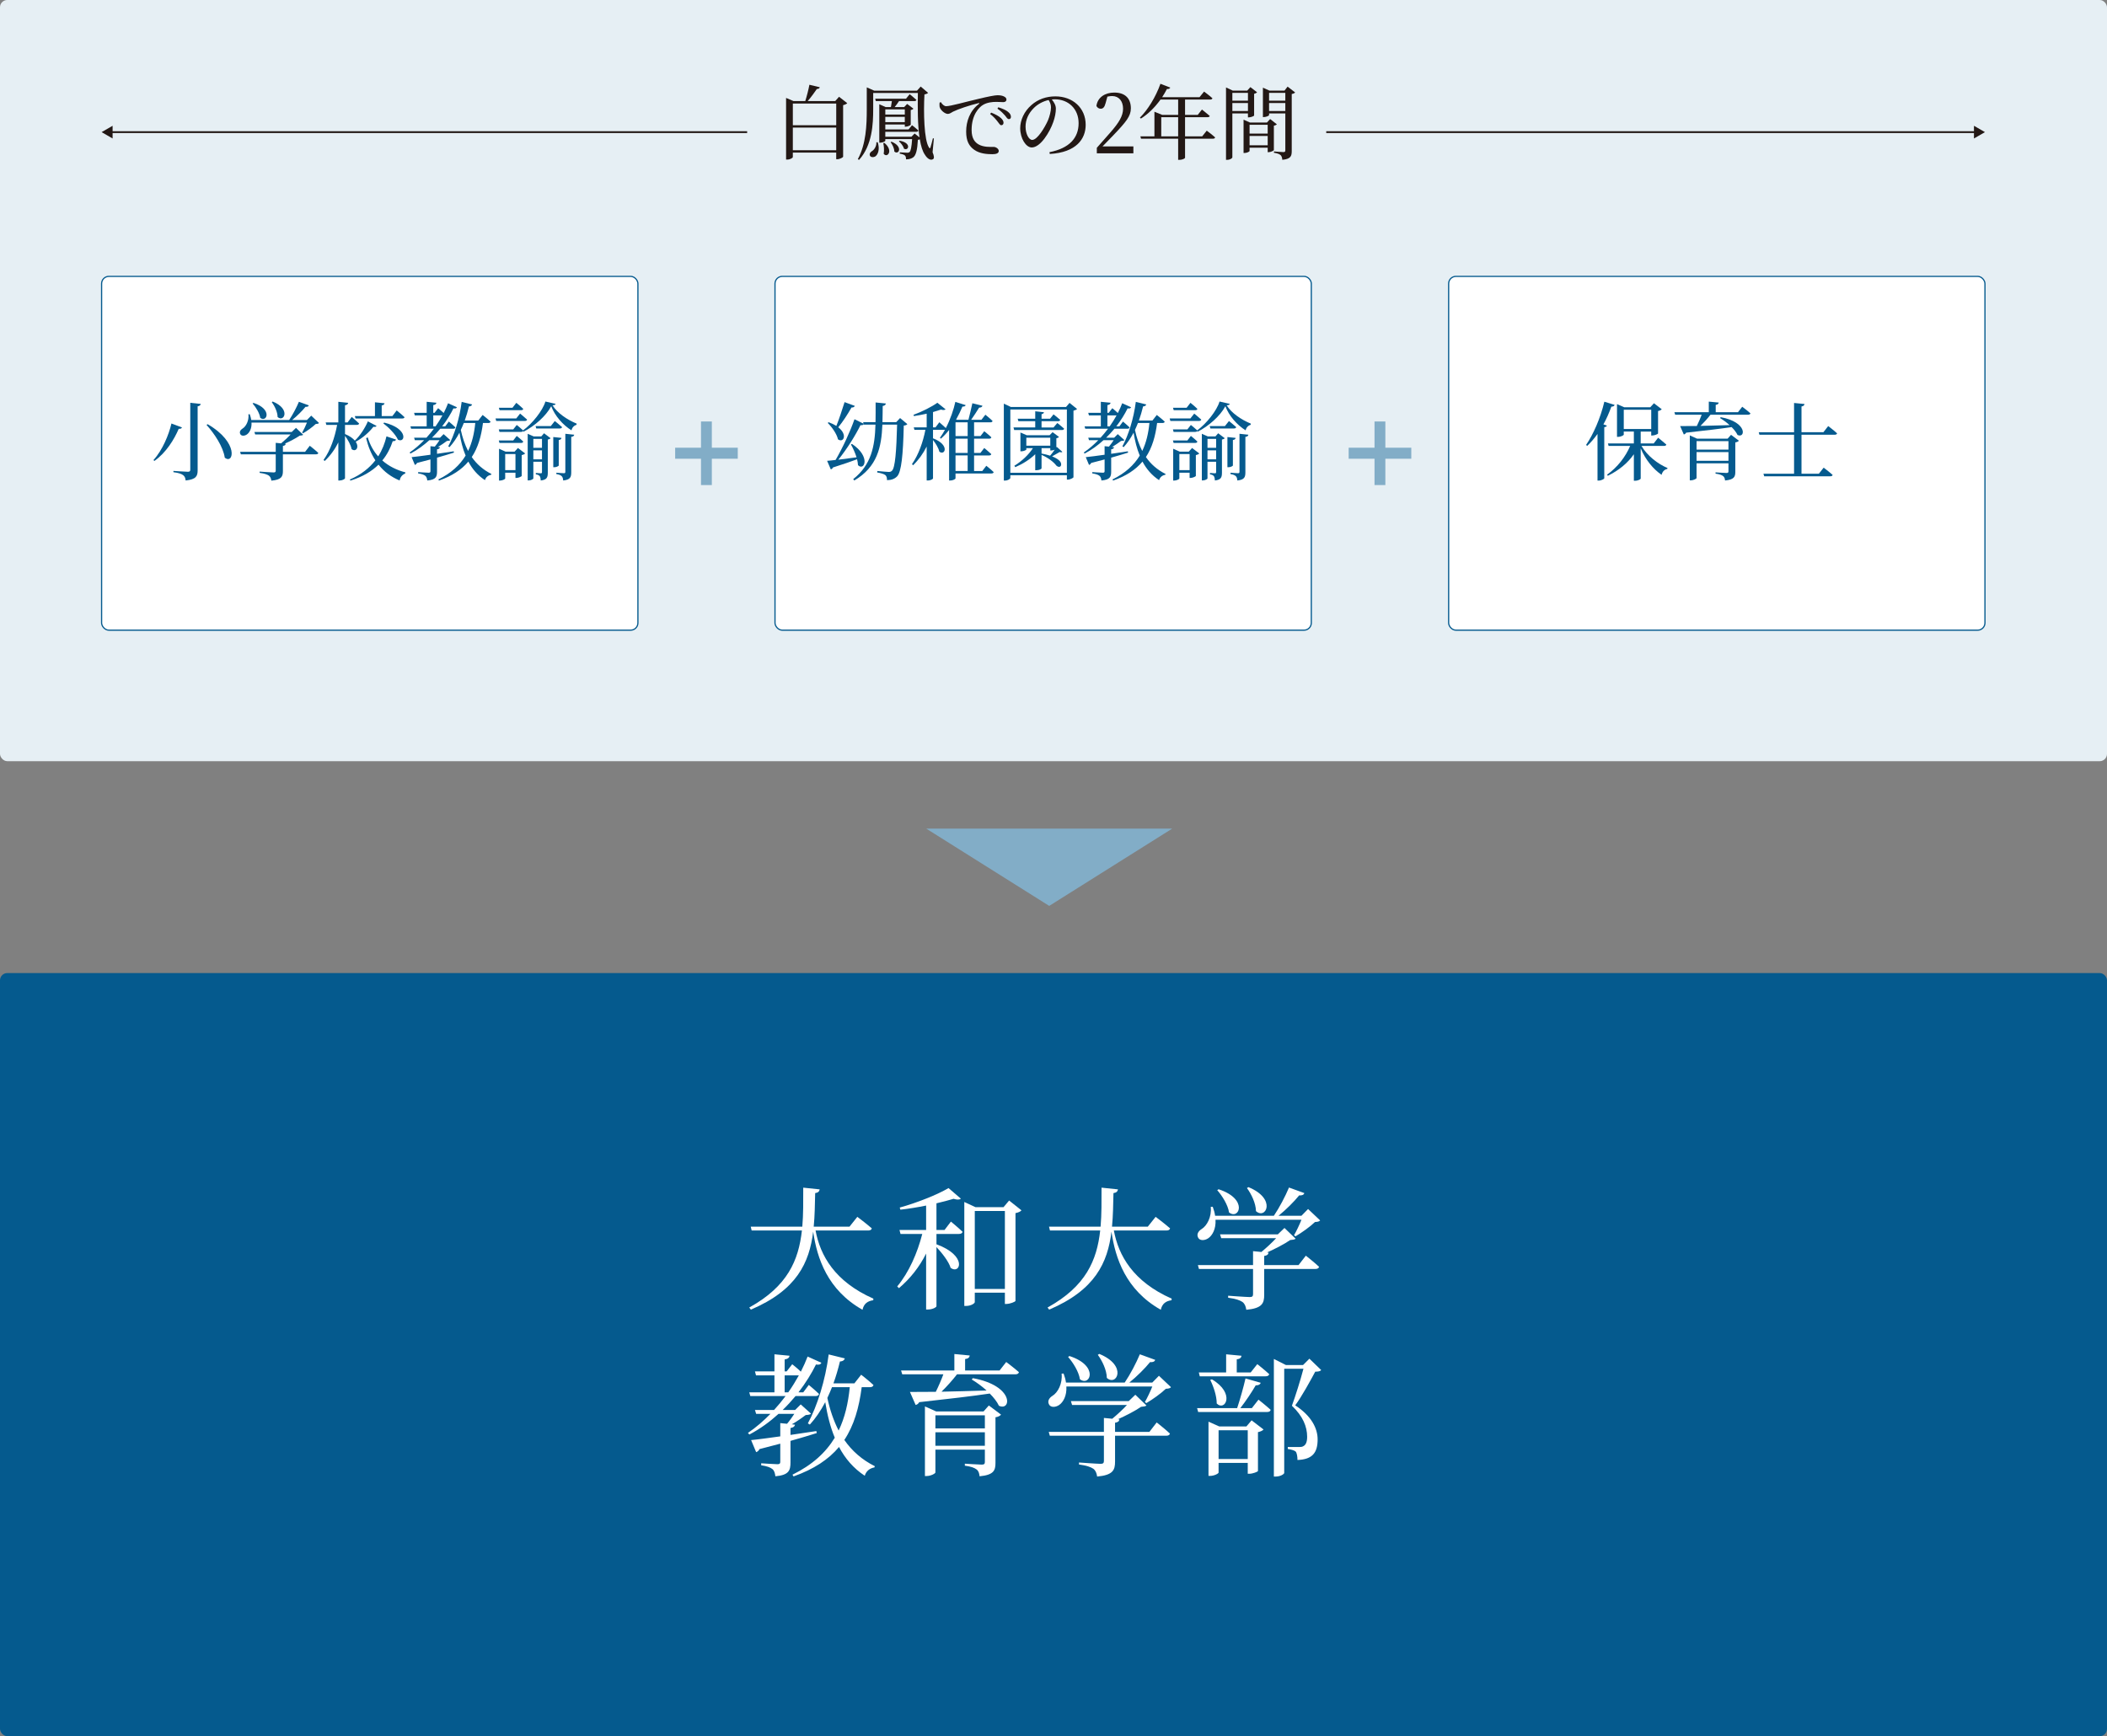 <?xml version="1.0" encoding="UTF-8"?><svg id="b" xmlns="http://www.w3.org/2000/svg" width="492.68" height="406.005" viewBox="0 0 492.68 406.005"><rect x="0" y="0" width="492.68" height="406.005" fill="#808080" stroke="none"/><g id="c"><rect width="492.68" height="178.005" rx="1.701" ry="1.701" style="fill:#e6eff4;"/><rect y="227.55" width="492.68" height="178.456" rx="1.701" ry="1.701" style="fill:#055a8e;"/><path d="M190.703,287.754c1.085,5.828,4.465,11.937,13.519,15.937l-.031.372c-1.333.186-2.201.807-2.512,2.232-8.186-4.62-10.635-12.062-11.534-18.263-.898,7.256-3.813,13.643-14.572,18.231l-.372-.496c8.96-4.961,11.534-11.038,12.31-18.014h-11.752l-.217-.899h12.062c.248-2.884.217-5.953.217-9.116l3.845.403c-.093.465-.341.775-1.055.868-.062,2.697-.093,5.302-.341,7.845h8.372l1.829-2.295s2.14,1.612,3.38,2.698c-.062.341-.403.496-.807.496h-12.34Z" style="fill:#fff;"/><path d="M222.354,285.676s1.674,1.364,2.729,2.388c-.094.341-.403.496-.838.496h-5.271v2.419c7.349,2.697,5.55,7.162,3.317,5.519-.465-1.52-2.016-3.473-3.317-4.868v13.829c0,.217-.837.774-2.046.774h-.373v-13.084c-1.55,3.101-3.689,5.829-6.355,8.093l-.403-.403c2.76-3.317,4.713-7.813,5.86-12.278h-5.085l-.248-.931h6.231v-5.705c-1.984.403-4.062.744-6.015.962l-.155-.496c3.969-1.085,8.93-3.069,11.41-4.558l2.884,2.48c-.31.278-.899.278-1.705.03-1.147.341-2.512.714-4,1.055v6.231h1.892l1.488-1.953ZM238.849,283.041c-.218.278-.744.526-1.396.65v20.526c-.062.217-1.271.713-2.14.713h-.341v-2.636h-7.038v2.201c0,.311-.899.899-2.016.899h-.435v-24.309l2.605,1.21h6.572l1.303-1.551,2.884,2.295ZM234.973,301.427v-18.231h-7.038v18.231h7.038Z" style="fill:#fff;"/><path d="M260.453,287.754c1.085,5.828,4.465,11.937,13.519,15.937l-.031.372c-1.333.186-2.201.807-2.512,2.232-8.186-4.62-10.635-12.062-11.534-18.263-.898,7.256-3.813,13.643-14.572,18.231l-.372-.496c8.96-4.961,11.534-11.038,12.31-18.014h-11.752l-.217-.899h12.062c.248-2.884.217-5.953.217-9.116l3.845.403c-.093.465-.341.775-1.055.868-.062,2.697-.093,5.302-.341,7.845h8.372l1.829-2.295s2.14,1.612,3.38,2.698c-.062.341-.403.496-.807.496h-12.34Z" style="fill:#fff;"/><path d="M308.691,285.397c-.248.279-.589.342-1.209.373-1.086,1.054-3.101,2.511-4.559,3.348l-.341-.248c.559-.961,1.271-2.449,1.736-3.627h-20.092c.124,2.17-.744,3.658-1.674,4.31-.899.62-2.077.62-2.419-.187-.372-.774.124-1.488.807-1.922,1.302-.775,2.418-2.914,2.17-5.209l.465-.031c.279.744.466,1.457.559,2.108h13.735c1.303-1.922,2.698-4.589,3.535-6.604l3.597,1.303c-.124.372-.496.589-1.209.527-1.179,1.457-3.039,3.317-4.838,4.774h5.364l1.551-1.581,2.821,2.666ZM305.343,293.645s1.953,1.52,3.101,2.604c-.093.341-.403.496-.807.496h-12.029v6.046c0,1.984-.466,3.163-4.187,3.504-.124-.807-.341-1.396-.899-1.829-.619-.403-1.519-.744-3.348-.992v-.466s4.247.311,5.054.311c.589,0,.774-.186.774-.682v-5.892h-12.65l-.248-.899h12.898v-3.256l1.954.187c1.116-.931,2.48-2.171,3.441-3.225h-12.837l-.278-.899h13.519l1.55-1.488,2.604,2.512c-.248.217-.62.248-1.271.311-1.333.93-3.503,2.046-5.426,2.914l.372.031c-.062.434-.372.682-1.022.775v2.139h8.03l1.705-2.201ZM284.941,278.111c7.007,2.264,4.836,7.256,2.449,5.427-.248-1.736-1.582-3.876-2.76-5.209l.311-.218ZM291.917,277.614c6.697,2.729,4.062,7.689,1.768,5.612-.031-1.86-1.085-4-2.108-5.395l.341-.218Z" style="fill:#fff;"/><path d="M190.982,335.125c-1.675.526-3.69,1.146-6.14,1.829v5.022c0,1.892-.372,2.977-3.534,3.256-.094-.713-.248-1.303-.683-1.674-.496-.403-1.24-.683-2.636-.899v-.466s3.193.218,3.814.218c.496,0,.65-.155.65-.559v-4.247c-1.488.402-3.101.806-4.867,1.271-.155.372-.466.62-.775.714l-1.179-2.822c1.427-.124,3.876-.465,6.821-.868v-3.101l1.582.155c.619-.713,1.209-1.581,1.705-2.325h-3.689c-2.016,1.829-4.279,3.504-6.822,4.837l-.341-.372c1.892-1.271,3.659-2.822,5.271-4.465h-3.349l-.279-.899h4.465c.961-1.054,1.86-2.14,2.697-3.256h-8.247l-.248-.868h5.891v-3.969h-4.31l-.248-.93h4.558v-4l3.535.341c-.062.435-.372.744-1.147.868v2.791h.465l1.303-1.675s1.116.868,2.016,1.736c.619-1.209,1.146-2.388,1.581-3.534l3.225,1.457c-.187.372-.496.527-1.271.403-1.023,2.077-2.388,4.31-4.093,6.511h1.116l1.302-1.736s1.488,1.24,2.388,2.108c-.062.341-.372.496-.774.496h-4.713c-.931,1.116-1.923,2.202-3.008,3.256h2.914l1.303-1.302,2.418,2.17c-.248.217-.62.279-1.24.311-.868.65-2.046,1.488-3.256,2.17l.744.093c-.093.435-.371.651-1.054.775v1.612c1.923-.279,3.969-.589,6.046-.899l.094.466ZM184.315,325.606c.931-1.302,1.736-2.635,2.48-3.969h-3.317v3.969h.837ZM201.493,324.397c-.62,4.806-1.799,8.93-4.062,12.34,1.767,2.543,4.092,4.62,7.131,6.14l-.093.279c-1.116.217-1.923.837-2.264,1.953-2.636-1.736-4.589-4.03-6.015-6.729-2.419,2.884-5.83,5.179-10.636,6.884l-.248-.403c4.651-2.294,7.782-5.178,9.892-8.65-1.055-2.512-1.736-5.302-2.232-8.31-1.055,2.016-2.264,3.782-3.598,5.24l-.465-.279c2.201-4.062,4.093-10.077,4.868-16.123l3.782.93c-.123.372-.434.683-1.146.713-.435,1.768-.931,3.504-1.52,5.116h4.898l1.582-2.015s1.798,1.395,2.883,2.418c-.093.341-.402.496-.837.496h-1.922ZM194.548,324.397c-.341.868-.714,1.705-1.085,2.512.589,2.76,1.457,5.333,2.635,7.627,1.457-3.008,2.232-6.387,2.604-10.139h-4.154Z" style="fill:#fff;"/><path d="M235.283,318.506s1.829,1.363,2.977,2.387c-.094.342-.403.496-.838.496h-13.643c-1.054,1.364-2.418,2.884-3.627,4.062,3.1-.062,6.728-.155,10.541-.279-1.115-1.023-2.387-1.923-3.473-2.574l.279-.31c9.768,1.798,8.961,7.813,6.077,6.449-.434-.931-1.209-1.923-2.14-2.853-3.938.589-9.239,1.209-16.494,2.016-.187.372-.527.589-.838.65l-1.333-3.038c1.396,0,3.504,0,6.046-.031.62-1.24,1.303-2.821,1.768-4.093h-9.611l-.279-.898h12.464v-3.846l3.597.342c-.062.434-.341.744-1.085.837v2.667h8.062l1.551-1.984ZM231.221,328.676l2.853,2.139c-.186.248-.651.527-1.302.62v10.666c0,1.768-.403,2.821-3.721,3.132-.062-.713-.248-1.271-.713-1.612-.496-.372-1.271-.683-2.729-.868v-.465s3.255.217,3.969.217c.589,0,.713-.217.713-.62v-2.884h-11.565v5.333c0,.248-1.054.837-2.077.837h-.372v-16.277l2.636,1.178h11.068l1.24-1.395ZM218.726,330.97v3.069h11.565v-3.069h-11.565ZM230.291,338.102v-3.163h-11.565v3.163h11.565Z" style="fill:#fff;"/><path d="M273.816,324.397c-.248.279-.589.341-1.209.372-1.086,1.054-3.101,2.512-4.559,3.349l-.341-.248c.559-.961,1.271-2.449,1.736-3.628h-20.092c.124,2.171-.744,3.659-1.674,4.31-.899.621-2.077.621-2.419-.186-.372-.775.124-1.488.807-1.922,1.302-.775,2.418-2.915,2.17-5.209l.465-.031c.279.744.466,1.457.559,2.108h13.735c1.303-1.923,2.698-4.589,3.535-6.604l3.597,1.303c-.124.371-.496.589-1.209.526-1.179,1.458-3.039,3.317-4.838,4.775h5.364l1.551-1.581,2.821,2.666ZM270.468,332.645s1.953,1.519,3.101,2.604c-.093.342-.403.496-.807.496h-12.029v6.047c0,1.984-.466,3.162-4.187,3.504-.124-.807-.341-1.396-.899-1.83-.619-.402-1.519-.744-3.348-.992v-.465s4.247.311,5.054.311c.589,0,.774-.187.774-.683v-5.892h-12.65l-.248-.898h12.898v-3.256l1.954.186c1.116-.93,2.48-2.17,3.441-3.225h-12.837l-.278-.898h13.519l1.55-1.488,2.604,2.512c-.248.217-.62.248-1.271.31-1.333.931-3.503,2.046-5.426,2.915l.372.03c-.062.435-.372.683-1.022.775v2.14h8.03l1.705-2.201ZM250.066,317.111c7.007,2.263,4.836,7.255,2.449,5.426-.248-1.736-1.582-3.876-2.76-5.209l.311-.217ZM257.042,316.614c6.697,2.729,4.062,7.689,1.768,5.612-.031-1.861-1.085-4-2.108-5.396l.341-.217Z" style="fill:#fff;"/><path d="M294.273,327.311s1.768,1.396,2.853,2.388c-.093.341-.372.496-.806.496h-16.154l-.248-.899h9.363c.683-2.046,1.488-4.898,1.954-6.945l3.565,1.023c-.124.372-.527.62-1.178.59-.899,1.55-2.264,3.627-3.598,5.332h2.698l1.55-1.984ZM280.321,320.955h6.387v-4.248l3.597.341c-.062.435-.341.744-1.116.837v3.07h3.256l1.55-1.953s1.736,1.363,2.791,2.355c-.093.342-.403.496-.837.496h-15.41l-.217-.898ZM292.661,332.149l2.791,2.139c-.187.248-.683.496-1.303.62v9.085c-.03.186-1.24.651-2.015.651h-.373v-2.543h-6.82v2.264c0,.217-.992.775-1.984.775h-.373v-12.682l2.512,1.116h6.356l1.209-1.426ZM283.391,322.568c5.55,3.286,3.069,7.597,1.116,5.643,0-1.829-.775-4.03-1.52-5.519l.403-.124ZM291.762,341.201v-6.728h-6.82v6.728h6.82ZM308.939,320.397c-.248.279-.682.372-1.396.372-1.116,2.077-3.162,5.829-4.682,7.876,3.813,2.48,5.24,5.395,5.24,7.969,0,3.1-1.21,4.682-4.713,4.806,0-.744-.124-1.644-.435-1.984-.279-.248-.992-.466-1.829-.589v-.466h2.821c.342,0,.527-.03.807-.186.558-.279.898-.931.898-2.202,0-2.355-.992-4.836-3.565-7.255.775-2.108,2.016-6.015,2.698-8.65h-4.496v24.37c0,.217-.807.838-2.016.838h-.403v-27.503l2.821,1.427h4l1.488-1.488,2.76,2.666Z" style="fill:#fff;"/><polygon points="245.34 211.846 274.091 193.777 216.589 193.777 245.34 211.846" style="fill:#82adc7;"/><path d="M198.117,24.133c-.17.171-.512.361-.969.456v12.082c-.037.133-.778.569-1.387.569h-.228v-1.557h-10.145v1.045c0,.189-.608.588-1.311.588h-.267v-14.418l1.729.74h2.756c.36-1.121.76-2.697.969-3.818l2.432.589c-.058.228-.285.399-.685.399-.551.797-1.349,1.918-2.146,2.83h6.44l.893-1.007,1.918,1.501ZM185.39,24.209v5.072h10.145v-5.072h-10.145ZM195.534,35.133v-5.301h-10.145v5.301h10.145Z" style="fill:#231815;"/><path d="M218.068,35.608c.36.873.417,1.405.113,1.614-.646.399-1.406-.209-1.9-1.026-.569-.797-.949-2.07-1.196-3.609-.133.058-.266.076-.456.115-.133,2.412-.455,3.628-1.102,4.103-.438.304-1.007.476-1.672.456,0-.38-.038-.703-.266-.912-.209-.189-.684-.342-1.197-.418v-.304c.532.038,1.425.095,1.748.095.247,0,.38-.037.531-.152.285-.227.494-1.215.608-3.039h-6.269v.381c0,.133-.57.455-1.178.455h-.229v-8.985l1.501.665h1.216c.076-.418.171-.969.229-1.406h-3.762l-.133-.551h7.199l.855-1.064s.969.761,1.576,1.33c-.057.19-.229.285-.494.285h-3.571c-.304.475-.684,1.007-1.026,1.406h2.223l.703-.741,1.482,1.12c-.096.115-.342.248-.646.305v3.438c-.019.114-.684.456-1.158.456h-.229v-.514h-4.559v1.16h5.433l.817-.988s.931.703,1.5,1.234c-.057.209-.228.305-.494.305h-7.256v1.158h6.117l.74-.76,1.141.912c-.438-2.964-.438-6.84-.381-10.392h-10.448v3.761c0,3.516-.209,8.454-3.306,11.893l-.285-.171c1.919-3.552,2.09-7.864,2.09-11.702v-5.092l1.748.779h9.992l.874-.969,1.729,1.482c-.134.133-.418.284-.855.36-.229,4.104-.114,10.733,1.083,12.443.133.228.228.209.323-.058.228-.722.398-1.443.569-2.127l.228.037-.303,3.23ZM205.244,33.271c.514,1.634.076,2.792-.513,3.268-.399.284-1.102.304-1.311-.134-.171-.418.058-.816.475-1.062.552-.324,1.083-1.197,1.026-2.071h.322ZM206.783,33.404c2.223,1.823.684,3.647-.152,2.564.152-.817.058-1.823-.095-2.488l.247-.076ZM207.012,25.576v1.217h4.559v-1.217h-4.559ZM211.57,28.559v-1.234h-4.559v1.234h4.559ZM208.475,33.137c2.811,1.16,1.652,3.211.646,2.299,0-.721-.437-1.633-.874-2.184l.229-.115ZM210.374,32.91c2.906.512,2.014,2.525.987,1.842-.133-.589-.703-1.311-1.178-1.709l.19-.133Z" style="fill:#231815;"/><path d="M220.008,23.886c.285.494.779.95,1.217.95,1.045,0,4.445-.988,7.637-1.729,2.127-.514,3.762-.836,4.389-.836.531,0,1.063.076,1.424.246.438.19.666.438.666.779,0,.322-.267.589-.742.589-.418,0-.987-.058-1.652-.058-.893,0-2.166.115-3.153.742-.798.493-2.603,2.203-2.603,5.832,0,2.108.874,2.925,1.615,3.361,1.196.703,2.83.59,3.533.59.513,0,1.196.418,1.196.949,0,.57-.626.76-1.501.76-1.196,0-2.944-.113-4.217-1.025-1.216-.855-1.9-2.052-1.9-4.274,0-2.374.855-4.845,3.002-6.478.133-.096.114-.209-.095-.172-2.147.514-4.825,1.426-5.966,1.995-.379.19-.778.532-1.215.532-.741,0-1.805-.95-1.938-1.691-.058-.342-.02-.664,0-.949l.303-.114ZM231.768,26.336c.969.381,1.767.799,2.279,1.273.438.398.608.74.608,1.102,0,.342-.209.57-.532.57-.285,0-.494-.399-.873-.874-.381-.494-.894-1.121-1.729-1.748l.247-.323ZM233.439,25.082c.988.324,1.785.666,2.261,1.064.493.398.684.76.684,1.178,0,.342-.171.531-.493.531-.324,0-.532-.398-.912-.873-.418-.456-.855-.95-1.748-1.576l.209-.324Z" style="fill:#231815;"/><path d="M245.392,35.588c4.692-.912,6.819-3.362,6.819-6.781,0-3.4-2.432-5.586-5.565-5.586-.228,0-.456.02-.703.038.494.608.95,1.349.95,2.128,0,.931-.209,2.052-.607,3.153-.799,2.317-2.983,5.946-5.035,5.946-1.349,0-2.697-2.109-2.697-4.502,0-1.862.912-3.934,2.621-5.414,1.539-1.369,3.496-2.033,5.604-2.033,4.046,0,7.086,2.697,7.086,6.648,0,3.268-2.146,6.459-8.396,6.82l-.076-.418ZM245.201,23.392c-1.291.285-2.564.95-3.514,1.919-1.178,1.197-1.881,2.66-1.881,4.293,0,1.729.779,3.115,1.558,3.115,1.196,0,2.926-2.887,3.667-4.539.398-.969.721-2.166.721-3.078,0-.665-.228-1.197-.551-1.71Z" style="fill:#231815;"/><path d="M265.019,34.239v1.614h-8.549v-1.291c1.14-1.273,2.241-2.527,3.153-3.572,2.033-2.317,2.982-3.895,2.982-5.566,0-1.785-.987-2.963-2.545-2.963-.305,0-.684.038-1.121.133l-.418,1.52c-.247.969-.607,1.311-1.141,1.311-.436,0-.797-.246-1.006-.645.285-2.09,2.108-3.135,4.18-3.135,2.678,0,3.875,1.52,3.875,3.686,0,1.805-1.064,3.134-4.18,6.383-.551.57-1.481,1.539-2.451,2.526h7.22Z" style="fill:#231815;"/><path d="M282.174,30.554s1.234.912,1.957,1.577c-.038.209-.247.304-.494.304h-6.535v4.464c0,.114-.513.476-1.33.476h-.284v-4.939h-8.683l-.151-.551h3.286v-5.757l1.824.741h3.724v-3.591h-4.122c-1.35,1.881-2.926,3.4-4.579,4.445l-.247-.209c1.786-1.766,3.686-4.768,4.807-7.922l2.299.894c-.096.209-.342.38-.779.323-.342.664-.722,1.311-1.121,1.918h8.739l1.063-1.311s1.178.855,1.957,1.559c-.057.209-.247.303-.531.303h-5.871v3.591h2.964l.987-1.253s1.121.873,1.824,1.5c-.038.189-.247.285-.513.285h-5.263v4.483h4.009l1.063-1.33ZM275.487,31.884v-4.483h-3.952v4.483h3.952Z" style="fill:#231815;"/><path d="M288.161,26.527v10.259c0,.209-.513.589-1.216.589h-.266v-16.927l1.576.74h3.382l.741-.816,1.576,1.216c-.113.114-.38.285-.703.343v5.091c-.019.114-.74.418-1.215.418h-.229v-.912h-3.647ZM288.161,21.721v1.823h3.647v-1.823h-3.647ZM291.809,25.957v-1.862h-3.647v1.862h3.647ZM298.571,29.072c-.095.113-.38.266-.702.322v5.699c-.02.133-.723.494-1.217.494h-.228v-1.045h-4.236v.76c0,.152-.608.475-1.178.475h-.228v-7.788l1.5.665h3.971l.74-.816,1.577,1.234ZM292.188,29.186v2.053h4.236v-2.053h-4.236ZM296.425,33.973v-2.184h-4.236v2.184h4.236ZM302.846,21.625c-.113.133-.418.305-.798.361v13.336c0,1.178-.228,1.861-2.204,2.052-.037-.476-.151-.854-.398-1.103-.285-.228-.703-.418-1.558-.551v-.304s1.823.151,2.223.151c.342,0,.437-.133.437-.418v-8.624h-3.799v.399c0,.133-.646.455-1.254.455h-.189v-6.877l1.52.684h3.533l.722-.93,1.767,1.367ZM296.748,21.721v1.823h3.799v-1.823h-3.799ZM300.547,25.957v-1.862h-3.799v1.862h3.799Z" style="fill:#231815;"/><path d="M157.588,104.414h6.042v-6.132h3.103v6.132h6.062v3.148h-6.062v6.153h-3.103v-6.153h-6.042v-3.148Z" style="fill:#82adc7; stroke:#e6eff4; stroke-miterlimit:10; stroke-width:.567px;"/><path d="M315.077,104.414h6.042v-6.132h3.103v6.132h6.062v3.148h-6.062v6.153h-3.103v-6.153h-6.042v-3.148Z" style="fill:#82adc7; stroke:#e6eff4; stroke-miterlimit:10; stroke-width:.567px;"/><rect x="23.759" y="64.63" width="125.404" height="82.737" rx="1.701" ry="1.701" style="fill:#fff;"/><rect x="23.759" y="64.63" width="125.404" height="82.737" rx="1.701" ry="1.701" style="fill:none; stroke:#055a8e; stroke-miterlimit:10; stroke-width:.283px;"/><path d="M42.552,99.961c-.101.22-.28.34-.761.319-1.04,2.44-2.92,5.562-5.701,7.522l-.199-.221c2.1-2.301,3.58-5.901,4.2-8.542l2.461.921ZM46.933,94.459c-.06.301-.24.48-.72.561v14.963c0,1.32-.32,2.121-2.801,2.381-.061-.58-.221-.98-.601-1.261-.42-.3-1.021-.521-2.261-.68v-.3s2.841.199,3.381.199c.42,0,.561-.14.561-.48v-15.643l2.44.26ZM52.554,107.022c-.36-2.54-2.44-5.641-4.261-7.661l.26-.16c7.402,4.301,6.062,9.522,4.001,7.821Z" style="fill:#055a8e;"/><path d="M74.594,98.92c-.16.18-.38.221-.779.24-.701.68-2.001,1.621-2.941,2.16l-.22-.16c.36-.619.82-1.58,1.12-2.34h-12.963c.08,1.4-.48,2.36-1.08,2.78-.58.4-1.34.4-1.561-.12-.24-.5.08-.96.521-1.24.84-.5,1.56-1.881,1.4-3.36l.3-.021c.18.48.301.94.36,1.361h8.862c.84-1.24,1.74-2.961,2.279-4.262l2.32.84c-.079.24-.319.381-.779.34-.76.941-1.961,2.141-3.121,3.082h3.461l1-1.021,1.82,1.721ZM72.434,104.241s1.26.98,2,1.681c-.06.22-.26.32-.52.32h-7.762v3.9c0,1.28-.301,2.041-2.701,2.26-.08-.52-.22-.899-.58-1.18-.399-.26-.979-.48-2.16-.641v-.299s2.74.199,3.261.199c.38,0,.501-.119.501-.439v-3.801h-8.162l-.16-.58h8.322v-2.102l1.26.121c.72-.601,1.6-1.4,2.221-2.081h-8.282l-.181-.58h8.723l1-.96,1.681,1.62c-.16.14-.4.16-.82.2-.86.6-2.261,1.32-3.501,1.881l.24.02c-.04.279-.24.439-.66.5v1.381h5.182l1.1-1.421ZM59.272,94.219c4.521,1.461,3.12,4.682,1.58,3.501-.16-1.12-1.021-2.501-1.781-3.36l.201-.141ZM63.772,93.899c4.321,1.762,2.621,4.962,1.141,3.621-.02-1.199-.7-2.58-1.36-3.48l.22-.141Z" style="fill:#055a8e;"/><path d="M88.053,99.6c-.12.181-.28.281-.74.201-.9,1.18-2.44,2.6-4.141,3.5.92,1.361,0,2.501-.961,1.721-.18-1-.899-2.24-1.54-3.101v9.901c0,.201-.64.541-1.24.541h-.319v-8.902c-.801,1.621-1.861,3.081-3.182,4.342l-.279-.24c1.62-2.261,2.62-5.222,3.18-8.202h-2.52l-.16-.58h2.961v-4.821l2.3.24c-.06.3-.22.5-.74.58v4.001h.601l.98-1.28s1.06.9,1.72,1.54c-.06.22-.26.32-.54.32h-2.761v2.14c1.12.461,1.86,1.021,2.301,1.541,1.3-1.221,2.48-3.141,3.04-4.501l2.041,1.06ZM92.613,102.801c-.119.28-.38.4-.779.36-.521,1.58-1.281,3.12-2.441,4.521,1.541,1.361,3.401,2.261,5.401,2.781l-.04.26c-.72.301-1.18.881-1.3,1.641-1.94-.801-3.621-2.021-4.941-3.701-1.56,1.521-3.661,2.82-6.562,3.721l-.16-.24c2.682-1.16,4.602-2.721,5.981-4.5-.96-1.461-1.681-3.182-2.16-5.182l.38-.18c.52,1.76,1.36,3.24,2.44,4.44.94-1.479,1.561-3.081,1.94-4.681l2.24.76ZM82.972,97.3h4.701v-3.221l2.24.22c-.04.26-.2.44-.66.521v2.48h2.501l1-1.32s1.16.921,1.84,1.581c-.06.219-.26.299-.52.299h-10.942l-.16-.56ZM89.833,98.821c5.722,1.4,4.961,4.9,3.221,4-.58-1.279-2.2-2.9-3.421-3.82l.2-.18Z" style="fill:#055a8e;"/><path d="M106.152,105.842c-1.08.34-2.381.74-3.961,1.18v3.241c0,1.22-.24,1.921-2.28,2.101-.06-.461-.16-.84-.44-1.08-.32-.26-.8-.44-1.7-.58v-.301s2.061.141,2.46.141c.32,0,.421-.101.421-.36v-2.741c-.96.261-2.001.521-3.142.82-.1.24-.299.4-.5.461l-.76-1.82c.92-.08,2.501-.301,4.401-.561v-2l1.021.1c.399-.46.779-1.021,1.1-1.5h-2.381c-1.3,1.18-2.76,2.26-4.4,3.12l-.221-.239c1.221-.82,2.361-1.82,3.401-2.881h-2.161l-.18-.58h2.881c.62-.681,1.2-1.381,1.74-2.102h-5.32l-.16-.56h3.801v-2.561h-2.781l-.16-.601h2.941v-2.58l2.279.221c-.039.279-.239.479-.739.56v1.8h.3l.84-1.08s.721.561,1.301,1.121c.4-.781.74-1.541,1.02-2.281l2.081.94c-.12.24-.32.341-.82.261-.66,1.34-1.54,2.78-2.641,4.2h.72l.841-1.12s.96.801,1.54,1.36c-.04.22-.24.319-.5.319h-3.041c-.6.721-1.24,1.421-1.939,2.102h1.88l.841-.841,1.56,1.4c-.159.14-.399.181-.8.2-.561.42-1.32.96-2.101,1.4l.479.061c-.06.279-.24.42-.68.5v1.039c1.24-.18,2.561-.379,3.9-.58l.061.301ZM101.852,99.7c.6-.84,1.12-1.7,1.6-2.561h-2.14v2.561h.54ZM112.934,98.92c-.4,3.102-1.16,5.762-2.621,7.962,1.141,1.641,2.641,2.98,4.602,3.961l-.061.181c-.72.139-1.24.539-1.459,1.26-1.701-1.121-2.961-2.601-3.881-4.342-1.561,1.861-3.762,3.342-6.862,4.441l-.159-.26c3-1.48,5.021-3.341,6.381-5.581-.68-1.62-1.121-3.421-1.44-5.361-.681,1.3-1.46,2.44-2.32,3.381l-.3-.181c1.42-2.62,2.641-6.501,3.141-10.402l2.439.601c-.08.24-.279.44-.74.46-.279,1.141-.6,2.261-.979,3.301h3.161l1.02-1.301s1.16.9,1.861,1.561c-.061.221-.261.32-.541.32h-1.24ZM108.453,98.92c-.221.561-.461,1.101-.701,1.621.381,1.779.941,3.44,1.701,4.92.939-1.939,1.44-4.12,1.68-6.541h-2.68Z" style="fill:#055a8e;"/><path d="M121.611,96.72s1.02.82,1.641,1.4c-.04.22-.24.319-.521.319h-6.701l-.16-.58h4.841l.9-1.14ZM129.913,94.44c-.04.22-.24.3-.72.34,1.14,1.84,3.48,3.4,5.641,4.281l-.02.279c-.621.181-1.061.681-1.181,1.301-2.04-1.28-3.86-3.361-4.741-5.641-1.24,2.32-3.92,4.66-6.48,5.961l-.101-.16c-.08.14-.24.199-.46.199h-5.061l-.16-.58h3.381l.819-1.039s.921.72,1.48,1.26c2.161-1.58,4.581-4.602,5.222-6.742l2.38.541ZM116.791,103.581l-.16-.58h3.381l.819-1.06s.96.76,1.521,1.32c-.061.219-.221.319-.5.319h-5.061ZM116.811,95.92l-.16-.561h3.181l.899-1.16s1.021.82,1.621,1.42c-.04.2-.221.301-.5.301h-5.041ZM121.111,104.762l1.68,1.279c-.119.16-.42.301-.8.381v4.881c-.021.12-.739.46-1.22.46h-.24v-1.22h-2.4v1.359c0,.141-.621.48-1.221.48h-.22v-7.441l1.54.68h2.101l.78-.859ZM120.531,109.943v-3.761h-2.4v3.761h2.4ZM127.213,101.321l1.54,1.16c-.101.121-.38.261-.66.32v7.701c0,1.102-.181,1.701-1.66,1.861,0-.4-.08-.78-.22-1-.16-.221-.421-.36-.921-.44v-.32s.921.08,1.16.08c.24,0,.28-.101.28-.34v-2.36h-2.021v3.881c0,.16-.521.48-1.101.48h-.22v-10.902l1.4.619h1.78l.641-.74ZM124.712,102.641v2.08h2.021v-2.08h-2.021ZM126.732,107.422v-2.101h-2.021v2.101h2.021ZM129.732,98.46s1.041.82,1.701,1.421c-.061.22-.26.319-.54.319h-5.501l-.16-.56h3.561l.939-1.181ZM130.653,108.842c0,.141-.54.42-1.021.42h-.26v-7.061l1.92.199c-.039.261-.199.42-.64.5v5.941ZM132.193,101.442l2.08.219c-.06.281-.219.441-.699.5v8.263c0,1.14-.2,1.761-1.881,1.94-.04-.44-.12-.78-.34-1-.24-.24-.6-.4-1.26-.5v-.32s1.439.119,1.76.119c.28,0,.34-.1.34-.359v-8.861Z" style="fill:#055a8e;"/><rect x="181.219" y="64.63" width="125.404" height="82.737" rx="1.701" ry="1.701" style="fill:#fff;"/><rect x="181.219" y="64.63" width="125.404" height="82.737" rx="1.701" ry="1.701" style="fill:none; stroke:#055a8e; stroke-miterlimit:10; stroke-width:.283px;"/><path d="M212.17,99.18c-.16.181-.381.301-.841.341-.16,6.921-.56,10.742-1.521,11.843-.6.64-1.42.92-2.4.92,0-.5-.08-.9-.359-1.16-.32-.28-1.121-.5-1.941-.641l.041-.34c.84.08,2.22.221,2.66.221.38,0,.54-.08.76-.281.74-.66,1.041-4.601,1.201-10.781h-3.441c-.221,5.301-1.18,9.861-6.562,13.062l-.26-.32c4.221-3.341,5.062-7.642,5.201-12.742h-2.721l-.021-.101c-.14.181-.38.28-.76.22-1.12,2.301-3.101,5.502-5.182,8.082,1.24-.16,2.721-.359,4.262-.561-.34-1.08-.84-2.18-1.32-3.02l.26-.101c4.461,2.96,2.9,6.421,1.4,4.961-.02-.44-.1-.9-.221-1.38-1.38.52-3.24,1.16-5.641,1.92-.1.26-.3.4-.5.44l-.86-2.001c.46-.02,1.14-.1,1.98-.199,1.681-2.861,3.421-6.662,4.421-9.522l2.121,1.04-.101-.359h2.9c.04-1.48.021-3.001.021-4.602l2.4.24c-.061.3-.24.5-.74.58-.02,1.301-.02,2.561-.061,3.781h3.221l.9-.961,1.701,1.42ZM199.887,94.92c-.1.219-.34.399-.78.379-.92,1.621-2.021,3.321-3.101,4.621,2.261,1.74,1.221,3.741-.061,2.821-.279-1.28-1.439-2.901-2.4-3.841l.221-.16c.72.26,1.32.561,1.801.859.619-1.539,1.34-3.7,1.92-5.561l2.4.881Z" style="fill:#055a8e;"/><path d="M230.629,108.922s1.08.841,1.721,1.48c-.04.221-.24.32-.521.32h-8.401v1.141c0,.14-.5.5-1.261.5h-.239v-11.822c-.58.74-1.221,1.439-1.921,2.04l-.22-.2c.42-.561.82-1.221,1.18-1.881-.061.021-.14.021-.22.021h-2.581v1.98c4.021,1.54,2.781,4.141,1.48,3.12-.199-.88-.859-1.939-1.48-2.721v8.982c0,.12-.5.48-1.24.48h-.24v-7.941c-.82,1.64-1.88,3.12-3.18,4.381l-.261-.261c1.54-2.2,2.581-5.161,3.141-8.021h-2.561l-.159-.58h3.02v-3.2c-.979.22-2.02.42-2.98.56l-.1-.3c1.961-.7,4.381-1.94,5.581-2.82l1.921,1.54c-.201.18-.561.22-1.08.06-.521.18-1.16.381-1.861.58v3.581h.58l.9-1.2s.9.78,1.521,1.36c1.06-2.04,1.841-4.361,2.221-6.122l2.421.761c-.101.22-.261.36-.761.34-.38.921-.88,1.96-1.48,3.041l.12.04h2.761c.28-1.08.681-2.701.92-3.861l2.36.58c-.08.301-.34.44-.779.44-.5.82-1.261,1.98-1.861,2.841h2.4l.921-1.18s1.06.84,1.681,1.459c-.041.221-.24.32-.5.32h-3.821v3.221h1.5l.88-1.14s1.041.819,1.66,1.42c-.039.22-.239.32-.52.32h-3.521v3.341h1.479l.9-1.16s1.021.84,1.641,1.42c-.04.221-.22.32-.5.32h-3.521v3.641h1.921l.939-1.221ZM223.428,98.76v3.221h2.84v-3.221h-2.84ZM226.268,102.581h-2.84v3.341h2.84v-3.341ZM223.428,110.143h2.84v-3.641h-2.84v3.641Z" style="fill:#055a8e;"/><path d="M251.85,95.64c-.12.159-.44.3-.84.399v15.584c-.041.119-.761.54-1.32.54h-.221v-1.021h-13.223v.62c0,.22-.561.62-1.24.62h-.28v-17.983l1.66.78h12.883l.82-.961,1.761,1.421ZM249.469,110.563v-14.803h-13.223v14.803h13.223ZM247.229,98.92s.98.76,1.6,1.32c-.06.221-.24.32-.52.32h-11.162l-.16-.6h5.081v-1.461h-3.94l-.16-.58h4.101v-1.74l2.04.22c-.04.22-.18.38-.561.46v1.061h1.98l.82-1.02s.961.739,1.561,1.279c-.06.221-.22.32-.5.32h-3.861v1.461h2.801l.881-1.041ZM247.108,104.502l1.3,1.16c-.1.119-.279.16-.619.039-.441.261-1.181.681-1.781,1.021.66.261,1.221.56,1.621.921,1.02.92.34,2.08-.621,1.24-.619-.841-2-1.9-3.461-2.501v3.141c0,.12-.479.44-1.24.44h-.239v-3.741c-1.261,1.22-2.86,2.241-4.661,3.021l-.221-.32c1.781-1.1,3.321-2.561,4.342-4.121h-1.541v.32c0,.121-.619.42-1.18.42h-.2v-4.4l1.48.641h5.341l.7-.721,1.501,1.12c-.101.12-.341.261-.621.3v2.161l.101-.14ZM239.986,104.221h5.602v-1.859h-5.602v1.859ZM243.547,106.062c.721.14,1.4.3,2.001.501.341-.381.74-.921,1.08-1.4-.239.1-.56.18-.8.18h-.24v-.541h-2.041v1.261Z" style="fill:#055a8e;"/><path d="M263.787,105.842c-1.08.34-2.38.74-3.961,1.18v3.241c0,1.22-.239,1.921-2.279,2.101-.061-.461-.16-.84-.441-1.08-.319-.26-.799-.44-1.699-.58v-.301s2.061.141,2.46.141c.32,0,.421-.101.421-.36v-2.741c-.961.261-2.001.521-3.142.82-.1.24-.3.4-.5.461l-.761-1.82c.921-.08,2.501-.301,4.402-.561v-2l1.02.1c.4-.46.78-1.021,1.1-1.5h-2.38c-1.3,1.18-2.761,2.26-4.401,3.12l-.22-.239c1.22-.82,2.36-1.82,3.401-2.881h-2.161l-.18-.58h2.88c.621-.681,1.201-1.381,1.74-2.102h-5.32l-.16-.56h3.801v-2.561h-2.781l-.159-.601h2.94v-2.58l2.28.221c-.04.279-.239.479-.74.56v1.8h.3l.841-1.08s.72.561,1.3,1.121c.4-.781.74-1.541,1.021-2.281l2.081.94c-.121.24-.32.341-.82.261-.66,1.34-1.541,2.78-2.641,4.2h.72l.841-1.12s.959.801,1.539,1.36c-.039.22-.239.319-.5.319h-3.04c-.601.721-1.24,1.421-1.94,2.102h1.881l.84-.841,1.561,1.4c-.16.14-.4.181-.801.2-.561.42-1.32.96-2.1,1.4l.479.061c-.06.279-.24.42-.681.5v1.039c1.24-.18,2.561-.379,3.901-.58l.06.301ZM259.486,99.7c.601-.84,1.121-1.7,1.601-2.561h-2.141v2.561h.54ZM270.568,98.92c-.399,3.102-1.16,5.762-2.62,7.962,1.141,1.641,2.641,2.98,4.601,3.961l-.06.181c-.72.139-1.24.539-1.46,1.26-1.701-1.121-2.961-2.601-3.881-4.342-1.561,1.861-3.761,3.342-6.861,4.441l-.16-.26c3-1.48,5.021-3.341,6.381-5.581-.68-1.62-1.12-3.421-1.439-5.361-.681,1.3-1.461,2.44-2.32,3.381l-.301-.181c1.42-2.62,2.641-6.501,3.141-10.402l2.44.601c-.08.24-.28.44-.74.46-.28,1.141-.601,2.261-.979,3.301h3.16l1.02-1.301s1.161.9,1.861,1.561c-.061.221-.26.32-.541.32h-1.24ZM266.088,98.92c-.22.561-.46,1.101-.7,1.621.38,1.779.94,3.44,1.7,4.92.94-1.939,1.441-4.12,1.681-6.541h-2.681Z" style="fill:#055a8e;"/><path d="M279.246,96.72s1.021.82,1.641,1.4c-.039.22-.24.319-.52.319h-6.701l-.16-.58h4.84l.9-1.14ZM287.549,94.44c-.041.22-.24.3-.721.34,1.141,1.84,3.48,3.4,5.641,4.281l-.02.279c-.62.181-1.061.681-1.18,1.301-2.041-1.28-3.861-3.361-4.741-5.641-1.24,2.32-3.921,4.66-6.481,5.961l-.1-.16c-.08.14-.24.199-.461.199h-5.061l-.16-.58h3.381l.82-1.039s.92.72,1.48,1.26c2.16-1.58,4.58-4.602,5.221-6.742l2.381.541ZM274.426,103.581l-.16-.58h3.381l.82-1.06s.96.76,1.52,1.32c-.06.219-.22.319-.5.319h-5.061ZM274.445,95.92l-.16-.561h3.182l.899-1.16s1.021.82,1.62,1.42c-.039.2-.22.301-.5.301h-5.041ZM278.746,104.762l1.681,1.279c-.12.16-.42.301-.8.381v4.881c-.021.12-.74.46-1.221.46h-.24v-1.22h-2.4v1.359c0,.141-.62.48-1.221.48h-.219v-7.441l1.539.68h2.102l.779-.859ZM278.166,109.943v-3.761h-2.4v3.761h2.4ZM284.848,101.321l1.541,1.16c-.101.121-.381.261-.66.32v7.701c0,1.102-.181,1.701-1.661,1.861,0-.4-.079-.78-.22-1-.16-.221-.42-.36-.92-.44v-.32s.92.08,1.16.08.279-.101.279-.34v-2.36h-2.02v3.881c0,.16-.521.48-1.101.48h-.22v-10.902l1.4.619h1.779l.641-.74ZM282.348,102.641v2.08h2.02v-2.08h-2.02ZM284.367,107.422v-2.101h-2.02v2.101h2.02ZM287.368,98.46s1.04.82,1.7,1.421c-.06.22-.26.319-.539.319h-5.502l-.16-.56h3.561l.94-1.181ZM288.289,108.842c0,.141-.541.42-1.021.42h-.261v-7.061l1.921.199c-.04.261-.2.42-.64.5v5.941ZM289.829,101.442l2.08.219c-.06.281-.22.441-.7.5v8.263c0,1.14-.199,1.761-1.881,1.94-.039-.44-.119-.78-.34-1-.24-.24-.6-.4-1.26-.5v-.32s1.44.119,1.76.119c.281,0,.341-.1.341-.359v-8.861Z" style="fill:#055a8e;"/><rect x="338.737" y="64.63" width="125.404" height="82.737" rx="1.701" ry="1.701" style="fill:#fff;"/><rect x="338.737" y="64.63" width="125.404" height="82.737" rx="1.701" ry="1.701" style="fill:none; stroke:#055a8e; stroke-miterlimit:10; stroke-width:.283px;"/><path d="M377.545,94.68c-.08.26-.32.42-.76.42-.54,1.46-1.141,2.86-1.86,4.141l.82.301c-.08.18-.261.299-.62.359v11.963c-.02.14-.7.52-1.28.52h-.3v-10.902c-.761,1.041-1.541,1.98-2.4,2.781l-.281-.201c1.682-2.439,3.381-6.301,4.281-10.121l2.4.74ZM383.826,104.281c1.341,2.301,3.861,4.241,6.082,5.161l-.04.22c-.64.121-1.141.58-1.341,1.381-1.98-1.36-3.76-3.521-4.881-6.201v7.081c0,.12-.561.5-1.34.5h-.26v-6.201c-1.441,2.081-3.521,3.78-6.082,5.041l-.18-.26c2.42-1.721,4.32-4.181,5.4-6.722h-5.041l-.16-.58h6.062v-2.781h-2.361v.721c0,.16-.68.52-1.34.52h-.24v-7.661l1.7.74h6.081l.86-.94,1.821,1.4c-.141.18-.441.34-.861.42v5.262c-.02.119-.82.46-1.34.46h-.26v-.921h-2.461v2.781h3.041l1.04-1.34s1.181.939,1.921,1.6c-.061.221-.261.32-.561.32h-5.262ZM379.686,100.321h6.422v-4.501h-6.422v4.501Z" style="fill:#055a8e;"/><path d="M407.387,95.119s1.182.881,1.921,1.541c-.06.22-.26.32-.54.32h-8.802c-.681.879-1.561,1.859-2.341,2.619,2.001-.039,4.342-.1,6.802-.18-.72-.66-1.54-1.24-2.24-1.66l.18-.199c6.302,1.16,5.781,5.041,3.921,4.16-.279-.6-.78-1.24-1.381-1.84-2.54.379-5.961.779-10.642,1.3-.12.24-.341.38-.54.42l-.86-1.96c.9,0,2.261,0,3.901-.021.399-.8.84-1.82,1.14-2.64h-6.201l-.181-.581h8.043v-2.48l2.32.22c-.041.281-.221.48-.701.541v1.72h5.201l1-1.28ZM404.768,101.681l1.84,1.38c-.12.16-.42.341-.84.4v6.882c0,1.14-.261,1.82-2.4,2.021-.041-.461-.16-.82-.461-1.041-.32-.239-.82-.439-1.76-.56v-.3s2.1.14,2.561.14c.38,0,.459-.14.459-.399v-1.861h-7.461v3.441c0,.16-.68.54-1.34.54h-.24v-10.503l1.7.761h7.142l.801-.9ZM396.705,103.161v1.98h7.461v-1.98h-7.461ZM404.166,107.762v-2.04h-7.461v2.04h7.461Z" style="fill:#055a8e;"/><path d="M427.487,99.641s1.32.98,2.081,1.7c-.061.22-.261.319-.541.319h-7.781v9.123h4.061l1.12-1.421s1.301.98,2.101,1.7c-.06.221-.26.32-.56.32h-15.443l-.181-.6h7.162v-9.123h-8.102l-.16-.58h8.262v-6.841l2.44.239c-.04.301-.22.501-.7.581v6.021h5.121l1.12-1.439Z" style="fill:#055a8e;"/><line x1="25.895" y1="30.899" x2="174.704" y2="30.899" style="fill:none; stroke:#231815; stroke-miterlimit:10; stroke-width:.425px;"/><polygon points="26.329 32.383 23.759 30.899 26.329 29.415 26.329 32.383" style="fill:#231815;"/><line x1="462.005" y1="30.899" x2="310.114" y2="30.899" style="fill:none; stroke:#231815; stroke-miterlimit:10; stroke-width:.425px;"/><polygon points="461.571 29.415 464.141 30.899 461.571 32.383 461.571 29.415" style="fill:#231815;"/></g></svg>